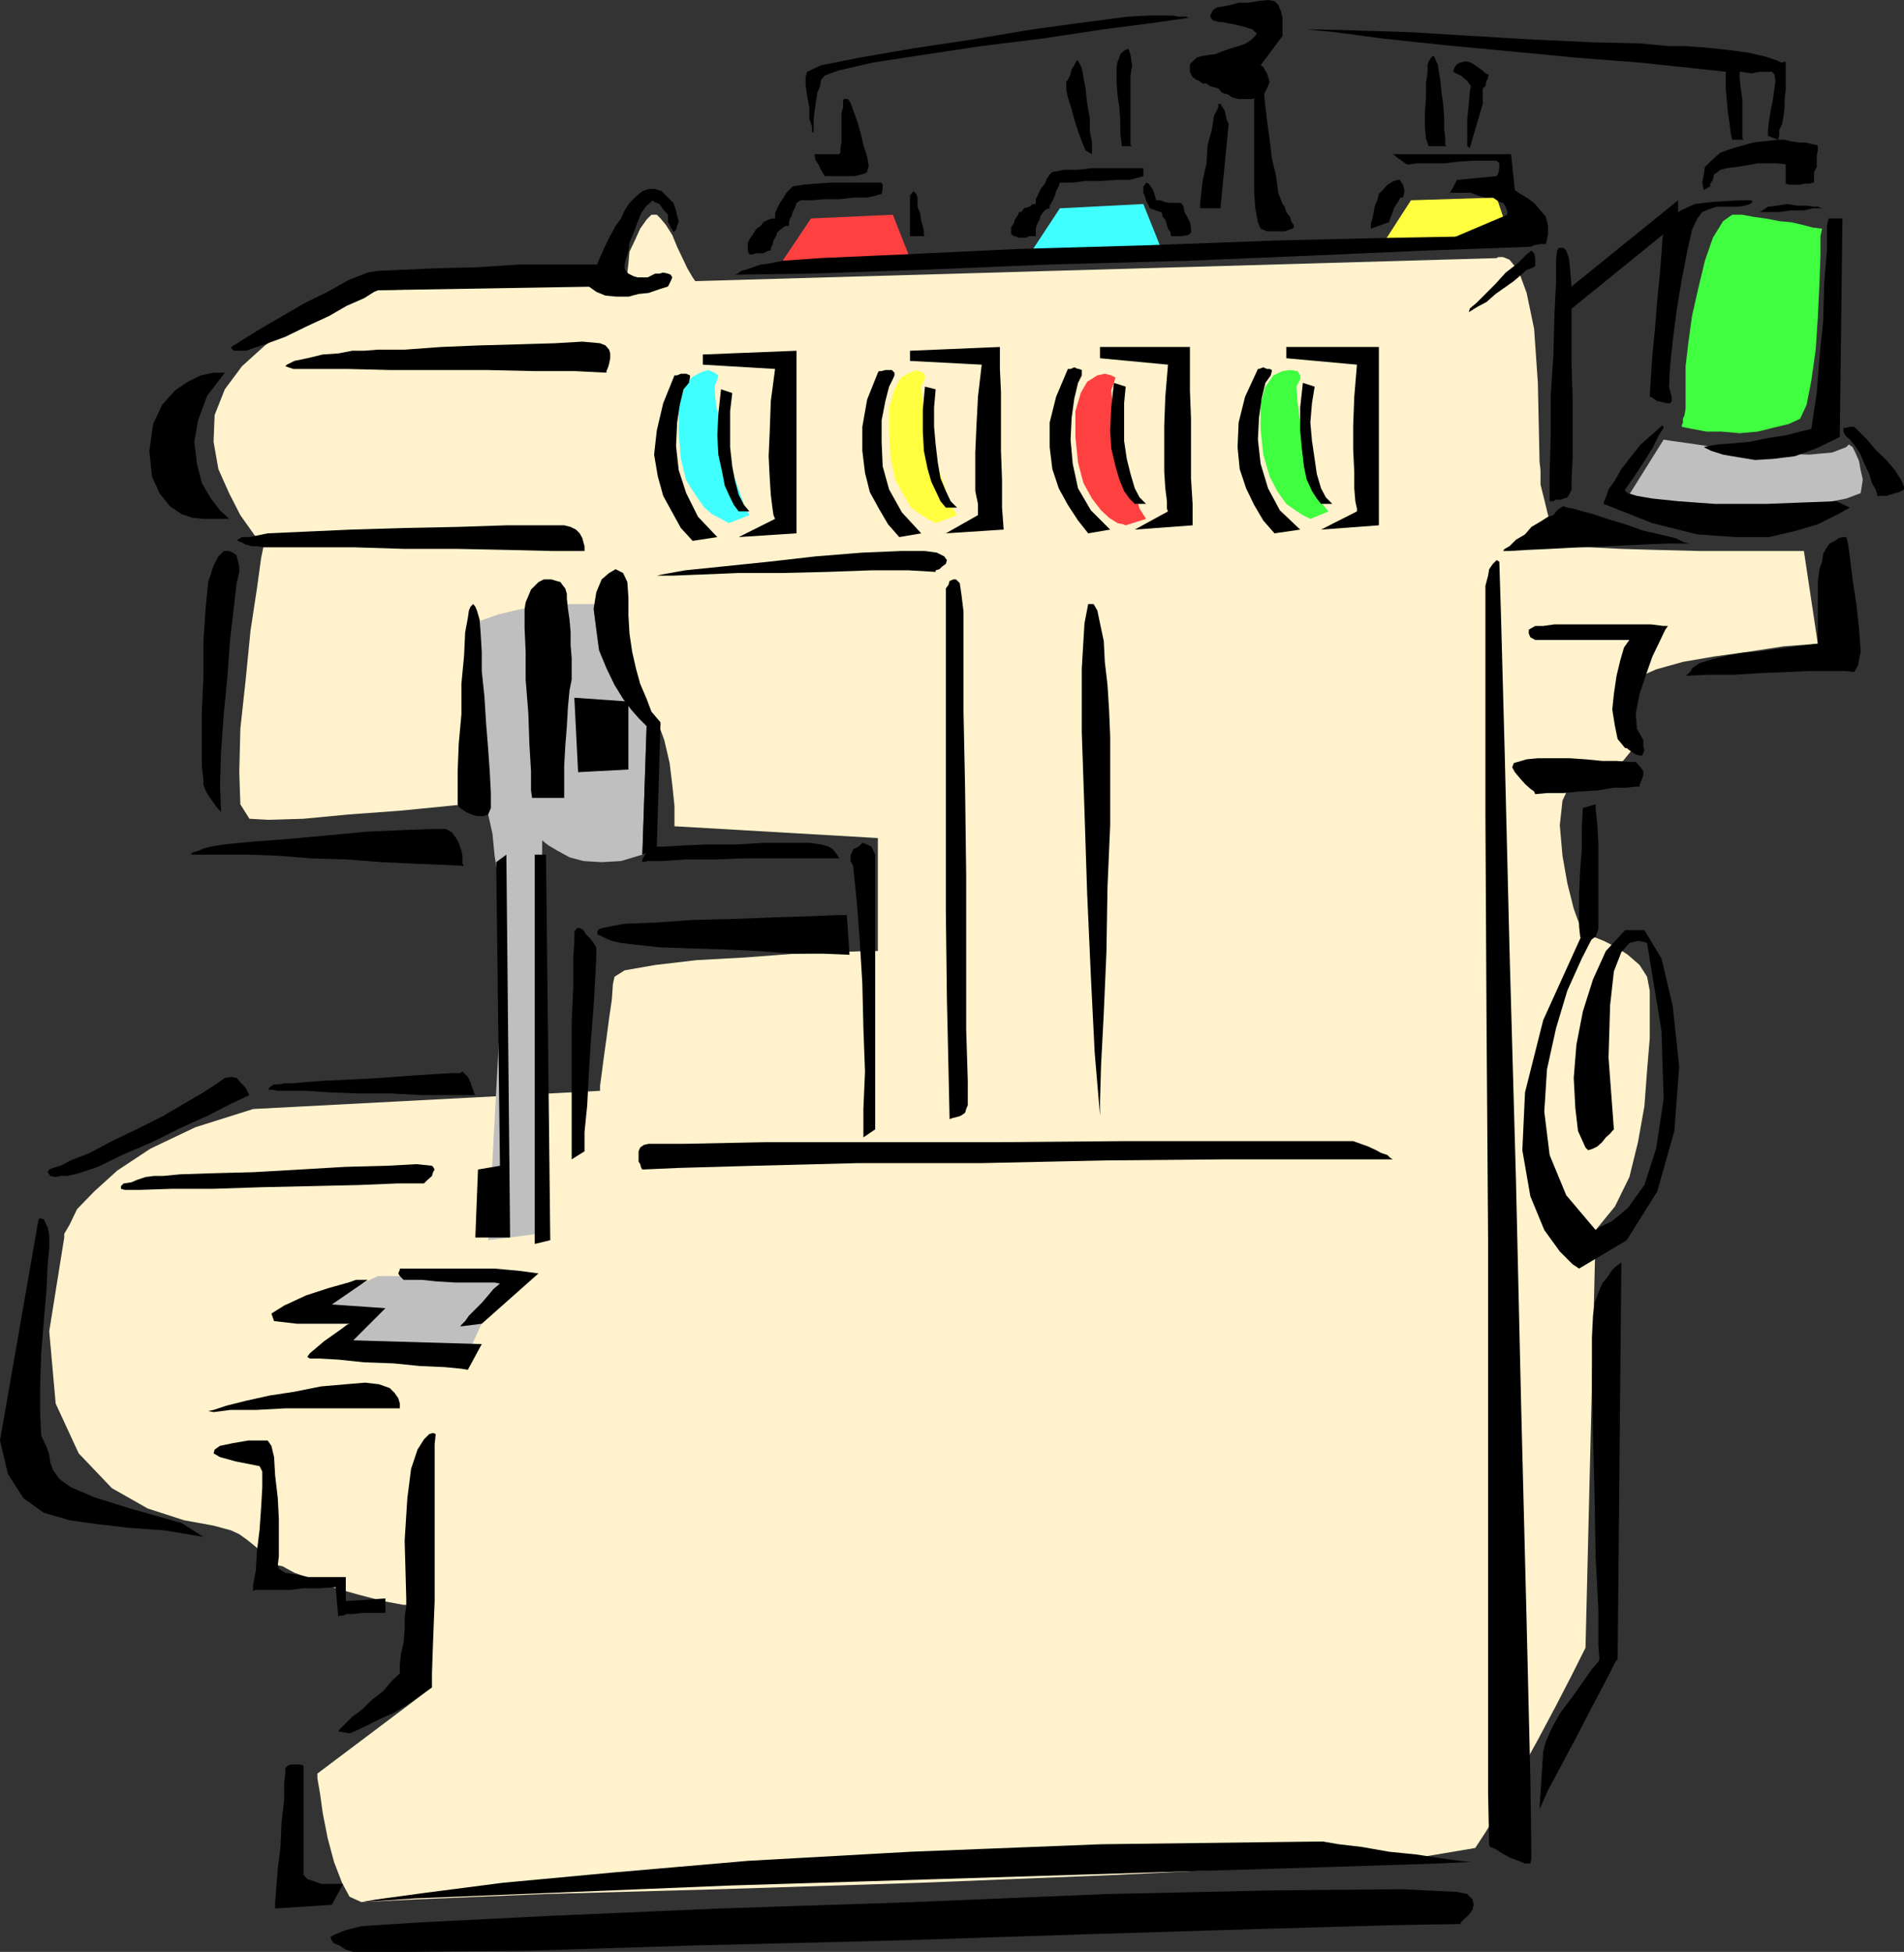 <svg xmlns="http://www.w3.org/2000/svg" width="355.699" height="364.5"><rect width="100%" height="100%" fill="#333333" stroke="none"/><path fill="#bfbfbf" d="m344.898 83.5.5-.5.7.5.5 1 .699 1.598.3 1.699L348 89.5l-.203 1.398-.2 1.2-2.699 1-5 1-7 .402-7.699.5h-14.601l-4.801-.5-2.2-.902 7.2-11.5 1.203.199 3.598.5 4.8.703 6 .7 5.801.5 5.801.198 4.297-.398 2.601-1"/><path fill="#40ff40" d="m314.2 79.7 1.898.398 2.699.5h2.8l3.403.3 3.398-.3 2.801-.7 2.899-.699 2.199-1 1.203-2.601.898-4.598.801-5.703.399-6 .3-6.297.2-5.3v-3.602l.3-1.399-1.699-.199-1.902-.5-2.2-.5-2.199-.203-2.601-.5-2.2-.297-2.097-.402h-1.902l-1.7 1.199L320 44.398l-1.5 4.301-1.203 5-1.2 5.301-.699 5.098-.5 4.3v7.899L314.7 77.5l-.3.7v.698l-.2.5v.301"/><path fill="#ff4040" d="m170 48.2-3.203-8.102-15.297.699-5.3 7.902 23.8-.5"/><path fill="#40ffff" d="m216.797 46.098-3.2-8-15.597.8-5.203 7.899 24-.7"/><path fill="#ffff40" d="m282.297 44.898-2.7-8-16 .5-5.3 8.2 24-.7"/><path fill="#fff2cc" d="m296.2 307.7-.7 1.398-1.902 3.8-2.899 5.602-3.402 6.398-3.598 6.5-3.3 6-2.899 4.801-1.902 2.899-10.098 1.699-23.8 1.703-32.602 1.598-37.2 1.5-37.5 1.199-32.8.902-24 1-10.098.5-2.203-1-1.399-2.601-1.5-3.899-1.199-4.5-.902-4.601-.5-3.598-.5-2.902v-.899l21.402-16.101-2.199-15.399h-3.102l-3.8-.699L67 297.797l-4.3-1.2-4.302-1.699L55 293.7l-2.203-1.199-.899-.203-.3-.2-.399-.5-1-.699-1.199-1-1.402-1.199-1.5-1.199-1.399-1-1.5-.703-3.3-.899-5.5-1-6.801-2.199-6.7-3.8-6.199-6.5-4.3-9.301-1.2-13.5 2.801-17.5v-.7l1-1.699 1.398-2.902 3.2-3.297 4.3-3.902 6.2-4.098 8.402-4 10.797-3.402 64.8-3.399v-.902l.301-2.2.399-3.097.5-3.602.5-3.8.5-3.399.203-2.902.297-1.399 1.902-1.199 5.7-1 7.699-.902 9.101-.5 9.2-.7 7.898-.3 5.703-.2h2V156.5l-38-2.203V150.5l-.402-3.902-.5-4.098-1-4.3-1.399-3.802-2.402-2.398-2.899-1-3.8.5-3.399 1.898-3.101 2.899-2.399 3.402-2.402 3.301-1.7 2.898-1 2.2-.199.902H97.2l-5.5.7-7.902.8-9.098.898-9.601.7-8.399.8-6.5.2-3.601-.2-1.7-2.699-.199-6 .2-8.101 1-9.2.898-9.101L48 109.898l.797-5.8.402-1.899-.699-.902-1.402-2-2.2-3.098-2.101-4.101-2-4.5-.899-5.098.2-5L42 72.7l3.2-4.302 4.3-3.898 4.797-3.3 4.8-2.403 4.301-2.2L67 55.2l2.598-.699 1-.3 209-6 .3-.2h.899l1.203.5 1.7 2.098 1.5 4.101 1.398 6.7.699 10.101.3 13.898v.7l.2 1.699V90.5l.703 2.797.7 2.902 1 2.899 1.398 1.902 2 1.2h3.3l6 .3 6.7.2 8 .198H337l2.598 17.301-6.399.5-6.5 1-6.5.899-5.8 1-5 1.402-3.399 1.5-2.402 1.598v2.199l.8 1.902.7 2.2.199 2.101.3 2.2-1 1.698-1.398 1.7-2.699 1.199-3.602.902-3.3 1.7-1.7 3.601-.5 4.598.5 5.699.899 5.101L294 169.7l1.2 3.301.5 1.2.5.3 1.398.398 2 .801 2.402 1.2 2.098 1.398 2.199 1.902 1.402 2.2.5 2.601v8.898l-.5 6-.5 6.7-1.199 6.699-1.602 6.5-2.699 5.5-3.601 4.402-1.899 78"/><path fill="#bfbfbf" d="m100.598 230.398.699-73.5.3.301.903.7 1.7 1 2.198 1.199 2.602.699 3.398.203 3.602-.203 4-1.2.797-24-1.2-2.398-1-3.101-.699-3.598-.5-3.602L116.7 119l-1-3.102-1.402-2.199-1.7-.902h-6.199L102 113l-4.5.7-4.3 1-3.403 1.198-2.2 1.2-.199 1.902.2 2.2.5 3.8.3 4.598.399 5.3.3 5 .2 4.801.5 3.399 1 2.101.402 1.899.801 3.601.398 4.098.801 5.101.2 4.5.199 4.301.3 2.7.2 1.199-2.899 54 9.399-1.2m-7.2 9.302-5.5 12H62l4.5-5.2-9.8-1.5 13.898-6.703h22.8v1.402"/><path d="m287.598 337.898 1.601-3.601 2.2-4.098 2.398-4.5 2.402-4.601 2.399-4.598 1.902-3.602 1.2-2.398.5-.703.698-74.098-.199.2-.699.5-.8.699-.903 1.402-1 1.2-.7 1.698-.699 1.899-.3 2.402-.2 4.098v7.902l.2 10.399.3 11.5.2 11.3.5 9.602v6.7l.199 2.597-.2.5-1.199 1.402-1.699 2.399-1.902 2.699-2.2 2.902L290 322.5l-1.203 2.7-.5 1.898-.7 10.8M286.098 347l-.2-14.902-.699-29.2-1-39.398-1-43.402L282 177.297l-.902-36.899-.7-25.898-.3-9.602-.5-.3-.7.699-.699 1L278 107.5l-.5 1.898v42.5l.2 37.2.3 42.199v103.5l.2 9.8.198.301 1 .399 1.2.8 1.699.903 1.402.5 1.2.5h1l.199-1m-11.301.7-6.399.3-21.898.7-32.602 1-38.398 1.198-38.902 1.2-34.301 1.402-24.7 1-10.097.7 2.898-.5 8.801-1.2 14.7-1.902 20.398-1.899 25.402-2.199 30.5-1.703 35.5-1.399 40.301-.5h1.2l2.898.5 4.3.5 5.102.899 5 .5 4.598.703 3.601.5 2.098.2M62 355.7l-10.602.698v-1l.2-2.601.3-3.899.5-4 .2-4.601.5-4.297v-3.102l.199-1.699v-1l.5-.5.5-.199H56l.7.2v20.398l.698.8 1.2.399 1.402.5h4.098L62 355.699m3.297-31.999 1-.403 2.101-1 2.399-1.2 2.703-1.199 2.398-1.398L78 317l1.7-1.203 1-.7V312.5l.198-5.8.301-7.7v-29.3l.2-1.903-.5-.2-.7.2-1 1L78 270.699l-1.203 3.598-.7 5.5-.5 7.902.301 10.801v1.5l-.3 1.898v2.399l-.2 2.402-.5 2.2-.199 1.898v1.703l-1.5 1.398-1.601 1.899-2.2 1.703-1.699 1.7-1.902 1.398-2.2 2.199-.398.5 2.098.402"/><path d="M72 301.2h-4.5l-1.5.198h-1.203l-.7.301h-.699l-.199.2-.5-5.5-3.101.199h-2.899l-2.402.3h-6.7l-.3.2v-1.2l.5-2.601.203-3.598.5-4.101.297-4.301.203-3.598v-2.902l-.5-1-4.5-.899-2.902-.8-1.2-.7.2-.699 1-.699 2.402-.5 2.898-.5H50l.7 1 .5 2.098.198 3.402.5 4.297.2 3.902v6.899l-.2 1.699.2.703 1.199.7 1.902.3 2.399.5h7v4.5l7.402-.5v2.7M38 287l-7.203-1.203-6.797-.5-6-.7-5-.699-4.8-1.398-3.802-2.703-2.898-4.5L0 269l7.2-41.3.3-.2.7.2.198.5.5 1 .301 1.398V233l-.3 3.098-.2 4.601-.5 5.801-.5 6.2-.199 6v5.3l.2 4.098 1 2.101.5 1.5.198 1.399.5 1.402 1.2 1.7 2.101 1.5 4.399 1.898 6.699 2.101 9.601 2.7L38 287m49.398-31.203-1.199-.2-3.101-.3-4.598-.2-5-.5-5.5-.199-4.8-.5-3.403-.199h-1.899l-.5-.3.5-.7 1.2-1L60.5 250.5l1.7-1.203 1.698-1.2.899-.699.5-.199H55.5l-4.3-.5-.5-1.402 2.398-1.5 4.101-1.899L61.5 240.5l3.598-1 1.402-.5h2.2l-6.7 4.598 10 .699-6 6L90 251l-2.602 4.797M90 247.2l10.598-9.403-3.801-.5-4.399-.399H74.7v.2l-.3.699.3.5.7.703h3.398l2.8.297L85 239.5h7.398l1 .2-1.199 1-1 1.198L90 243.297l-2.402 2.402-.7 1-.699.7-.199.3 4-.5M79.2 221h-5l-7.2.297-8.902.203-9.098.2-9.102.3H32.2l-6 .2h-2.902l-.7-.2v-.5l.5-.5 1.403-.203 1.2-.5 1.5-.5 1.597-.2H30.5l3.098-.3 6-.2 7.699-.199 8.703-.5 8.598-.5 7.699-.199 5.5-.3 2.902.3.2.2.3.5-.3.5-.2.699-1 .902-.5.5m9.598-16.5h-10L73 204.2h-5.8l-5.5-.2-4.5-.3h-5.302l-1-.2H50.2v-.203l.2-.297.8-.5h.899l1-.203h1.699l1.902-.2 4.098-.3 4.8-.2 5.5-.3 5.301-.399 4.5-.3 3.399-.2H86l.398-.3 1 1 .5 1 .2.699.3.703.2.7.199.3m-42.199 0-3.399 1.598-4.3 2.199-5.301 2.402-5.2 2.598-5.601 2.402-4.5 2.2-3.598 1.199-2.199.5h-1.203l-.899.199-1-.2-.199-.3-.3-.399.3-.5.7-.3 1.398-.399 1.902-1 3.598-1.402 4.101-2.2 4.602-2.199 4.797-2.398 4.101-2.402L38 204l2.598-1.703 1.402-1 1.2-.2 1 .2.698.8.7.7.5.703.3.7.2.3M109.2 215v-3.602l.5-5 .3-6 .398-6.3.5-6.2.301-5.3.2-3.801v-1.899l-.5-.8-.7-.899-.699-.699-.5-.8-.703-.403h-.5l-.5.703v1.7l-.2 3.097v5.5l-.3 6.5V216.5l2.402-1.5m49.501-36.703-4.802-.2h-5.8l-6.5-.5-6.399-.3-6.5-.2-5.5-.199-4.601-.5-2.598-.3-1.703-.399-1.2-.5-1-.5-.5-.199v-.5l.301-.5.7-.203L114 173l2.7-.5 5.5-.203 7.198-.5 7.899-.2 7.703-.3 6.5-.2 4.797-.199h1.902l.5 7.399m2.598 34.101v-5.3l.3-7-.3-8.098-.2-8.402-.5-8.2-.5-6.699-.5-4.8-.199-2.2-.5-.902v-1l.5-1.2 1-.5.7-.699.902.301.797.399.703 1.5v51.3l-2.203 1.5m-4.5-52.101H139l-6 .203h-5l-4.402.297H121l-1 .203v-.5l.5-.902.297-.7.402-.3.801-.5h2.098l3.402-.2 4.5-.199h5.598l5-.3h8.601l2.2.3 1.398.399.8.5.403.5.5.699.297.5M86.7 161.7l-3.903-.2-5.2-.203-6.3-.297-6.5-.5-6.7-.203-6.199-.5-5.5-.2H35.797v-.3l.5-.2.703-.199 1.2-.5 1.198-.3 2.399-.399 5-.5 6.8-.5L61.2 156l7.5-.703 6.899-.297 5.101-.203h2.598l1.203.703.7 1 .5.898.5 1.5.198.899v1.5l.301.402M85.5 150.2V144l.2-5.102.5-5.5V127.7l.5-5.3.198-4.301.5-2.7.2-1.398.3-.703.5-.5.399.5.3.703.5 1.7.2 2.597L90 121.7v3.598l.5 4.8.297 4.801.402 5 .301 4.301.2 3.899v2.8l-.5 1.2-.903.3h-1.2l-1-.3-.898-.399-.8-.5-.7-.5-.199-.5m-44.203 1.5-.2-5.102.2-6.2.5-7 .703-7.199.5-6.902.7-6 .5-4.399.5-2.101v-1l-.302-1.2-.199-.898-.699-.5-.703-.3h-1l-1 1-.899 1.699-1 3.101-.5 5-.398 6v6.801l-.3 6.398V143l.3 2.7v.898l.398 1 .5.902.7 1 1 1.398.5.5.199.301m67.903-48.801h-6l-8.102-.199-9.598-.199h-9.902L66 102.2H49.2L48 102h-.902l-1.2-.3-.699-.403-.8-.297v-.203l.8-.5h1.399l3.402-.7 6.7-.3 8.898-.399 10-.3 9.902-.2 9.098-.3h10.8l1.2.3 1 .5.699.7.5.902.203.797.2.703v.898m-66.403-6-1.7-1.601-1.699-2.2L37.7 90.2l-.902-3.601-.5-4.098.703-4 1.7-4.602 3.3-4.3h-2.102l-2.398.5-2.402 1.199-2.399 1.601-2.402 2.7-1.7 3.601-.699 5 .5 4.801 1.399 3.098 1.902 2.402 2.2 1.5 2.101.7 2 .198h4.797"/><path d="m122.7 158.098.698-23.2-1.699-2-.902-2.398-1.2-2.8-.8-2.903-.7-3.098-.5-3.402-.199-3.399v-3.3l-.199-2.899-.8-1.699-1.399-.703-1.203.703-1.399 1.2-1 2.398-.5 3.101.5 3.899.5 3.8 1.399 3.399 1.5 3.101 1.601 2.602 1.5 2 1.399 1.598 1.5 1.5-.797 24 2.7-1.5M102.797 108.2h-1.2l-1 .5-1.398 1.398-.5 1.199-.5 1.203-.199 1.2v3.597l.2 4.402v5.2l.5 6.3.198 5.7L99.2 144v3.598l.2 1.402h6v-6l.199-3.602.3-3.8.2-3.598.3-3.102.399-2v-4l-.2-2.398v-2.402l-.199-2.399-.3-2-.2-1.902v-.899l-.3-1-.399-.5-.5-.699-.699-.199-1-.3h-.203"/><path d="m117.398 143.7-9.398.5-.703-13.903 10.101.703v12.7m57.399-36.903-5.098-.297h-6.902l-8.2.297-8.398.203H138l-7.203.297-5.2.203H122.7l.899-.203L128 106.5l6.898-.703 8.7-.899 8.8-1 8.7-.699 7.199-.3h4.5l2.203.3 1.398.7.5.699-.199.699-.699.5-.5.5-.703.203v.297M177.398 209l-.199-9.102-.3-13.398-.2-16.402v-60.2l.5-.699.2-.699.699-.3h.5l.699.698.3 2L180 114.2v18.7l.297 14.398.203 16.101V192.2l.297 9.598v4.601l-.297.7-.203.699-.7.5-.5.203-1.199.297-.5.203m28.102-.704-1-11.797-.703-14.102-.7-15.601-.5-15.399-.5-14.601v-12l.5-8.399.7-3.601h1L205 114l.5 2.398.7 3.301.198 3.899.5 4.3.301 4.801.2 4.801v16.598l-.5 11.5-.2 12.199-.5 11.5-.5 9.601-.199 6.801v2.598M113.297 69.598l-6-.301h-7.7l-8.8-.2h-18l-8-.199h-10l-1.5-.5.3-.3 1.403-.7 2.398-.5 2.899-.699L63.199 66l2.598-.5H68l2.598-.203h5l6.8-.5 7.2-.297L97 64.297l6.7-.2 5.097-.3 3.3.3 1 .403.7.797L114 66v.898l-.203 1-.2.7-.3.699v.3M45.898 65.5l3.602-1.203 3.797-1.399 4.101-2L61.5 59l3.297-1.902L68 55.699l1.898-1.199.7-.3 41.5-.7v-1l.3-.402.2-.801.199-.399v-1l-.2-.199-.5-.3H97l-7.703.5-7.7.199-6.699.3-4.5.2-1.699.3-3.601 1.399-3.899 2.203-4.3 2.098L52.796 59 49 61.2l-3.102 1.898L44 64.297l-.8.5V65l.3.297.2.203h2.198m91.399-14.203 14.203-.2 20.398-.699 24.2-1 25.699-.699 24-1 20.402-.902 13.899-.5 5.5-.2h.3l.7-.3 1-.2.902-.3.5-.399-.203-.3-1-.2-2.2-.3H277l-16.3.3-21.903.5-24.2.899-24.5.703-21.097 1-15.8.7-7 .5-2.403.5-1.7.198-1.398.5-1.5.5-.699.2-.703.5-.5.199m148.801-4.5-.899.703-1.699 1.7-2.203 1.698L279.398 53l-1.898 1.898-1.703 1.7-1.2 1-.199.699 1.602-1 1.7-.899 1.698-1.5 3.399-2.398 1.402-1.203 1-.899.899-.3.699-.399v-1.5l-.2-.902-.5-.5m3.403 46.801v-5.301l.2-6.7v-7.699l.5-7.699.198-7.402.301-6.297v-4l.2-1.703.3-.5h.899l.5.5.5 1.402.199 1.899.3 3.402v14.898l.2 6.2v10.8l-.2 3.899v2.101l-.3.7-.5.8-.7.2-.5.199h-.898l-.5.3h-.699m-151.5 6.7 10.797-.7V65.5l-17.5.7v1.898l13.5.8-.797 6-.203 5.7-.2 4.601.2 4.098.203 3.101.297 2.399.203 1.402.297.7-6.797 3.398m38.7-.699 10.8-.7-.3-4.101v-5.098l-.2-5.5v-11l-.203-4.3v-4.102L170 65.5v1.898l13.398.7-.699 6-.3 5.8-.2 4.602v7.2l.5 2.398v2.101l-6 3.399m26.598 0-1.899-2.399-1.898-2.902-1.703-3.098-1.2-3.601-.5-4.098v-4.602l1.2-4.8 2.203-5.2h.5l.7-.3.698.3h.2l.5.2v1l-.7 1.402-.699 2.898-.5 3.602-.199 4.098.398 4.5 1 4.601 2.399 4.098 3.601 3.601-4.101.7m8.703-.7 10.797-.8v-4l-.297-4.801V78.199l-.203-5.3v-8.102H205.5v2.101l12.7 1.2-.5 6-.2 5.3v8.7l.2 3.101.3 2.399V95l.2.5-6.2 3.398m34.797 0 10.8-.8V64.797h-17.3v2.101l13.203 1.2-.5 6-.203 5.3V84l.203 4.098v3.101l.2 2.399.3 1.402v.5l-6.703 3.398m40 49.399 2.203-.2h3.098l3.101-.3 3.399-.2 2.902-.5h2.398l1.7-.199h.699v-.3l.203-.5.297-.7.203-.699V144l-.5-.703-.902-1h-1.2l-2.398-.2h-2.703l-3.098-.3-2.902-.2h-6l-2.098.2-1.699.5-.703.203-.297.797.5.902 1 1.2.898 1 1 .898.7.5.199.5m16.801-8.597-1.399-1.7-.5-2.402-.5-3.098.301-2.902.5-3.399.7-2.902.698-2.399 1-1.398h-17.601l-.899-.5-.3-.703v-.7l.5-.3.699-.399h1.5l2.101-.3h18l2.399.3h.8l-.5.7-1 2.101-1.398 2.899L307.5 126l-1.203 3.598-.7 3.601.2 2.899 1.203 2.101v1.2l.2.699-.2.5-.203.5h-.5l-.7-.2-.8-.5-.399-.3-.5-.399h-.3m11.3-13.499 4.301-.2H324l4.797-.3 5.101-.2 4.301-.203h6.5l1.7.203.699-1.203.5-2.598-.301-4.402-.5-4.5-.7-4.598-.5-4.101-.398-2.801-.3-1h-.7l-.699.203-.703.5-1 .5-.5.7-.7 1.198-.199 1.5-.5 1.399-.3 2.402v11.5l-4 .5-3.899.5-3.3.5-2.899.2-2.703.5-2.098.5-1.5.398-.902.3-.7.2-.8.5-.7.5-.199.5-.699.703-.3.2m31.499-46.5 2.399 2.398L350.398 84l2 1.898L354 87.797l1.2 1.902.5 1.2v.5l-.903.5-.797.199-.902.3-.7.2h-1.5v.3l-.199-.5-.3-1-.7-1.199-.5-1.699-.902-1.902-.7-1.7-1-1.601-1-1.2-.898-.8-.3-.7v-.699h.5l.699-.199h.8m-.8 15.098L343 96.199l-3.402 1.7-4 1.199-5.098 1.199h-6.203l-7.2-.5-8.398-2.098-9.101-3.601v-.301l.402-.899.5-1.5 1.2-1.699 1.198-2.101 1.7-2.2L306.5 83l2.398-2.102 1.7-1.5.199.5-.899 1.399-1.199 2.402L307 86.4l-1.703 2.6-1.2 1.7-.5.698v.301l.5.399 1.7.5 2.902.5 4.801.5 6.898.5H330l13-.5 2.598 1.199M308.2 74.098l.198-3.301.301-4.598.5-5 .399-5.101.5-5 .3-3.801.2-2.899.199-1V42.5l.5-1 1-1L314 39.297l2.598-1.2L320 37.7l5-.3h2.2l.198.3-.199.2-.3.199-.899.3-1.203.2h-4.098l-1.5.5-1.199.5-.902 1.199-1 2.101-.899 4.102-1 5.098-1 6-.699 5.5-.5 4.8-.203 3.801.5 1.899v.8l-.297.399h-.703l-.7-.2-1-.199-.699-.5-.5-.3h-.199"/><path d="m318.297 83.5 1.402.7 2.2.698 2.898.5 3.101.5 3.301-.199 4.098-.5 4.101-1.5 4.301-2.101.5-40.801h-2.601l-.301 1.402v4.598l-.5 6-.2 7.203-.699 6.898-.5 6.5L338.7 78l-.3 2.098-2.102.5-2.7.699-3.3.5-3.399.703-3.3.297-2.7.203-1.898.297-.703.203m22.1-44.602H338.7l-1.699.399h-2.402l-2.2.3h-4 .399l1.5-1 1.703-.199 1.898-.3 1.899.3h1.703l1.398.2h.7l.8.3m-47.602 19.399L313.5 41.5v-4.102L293.598 53.5l-.801 4.797m30.801-32.199-.301-1.399-.2-1.699-.3-2.102-.399-4.398v-3.102l.2-.5 1-.398.402-.5.5.2.297.5.203.698v1.2l.2 1.902.3 2v7.2l.2.398h-2.102"/><path d="M330.297 25.398V24.2l.203-1.699.297-1.902.402-1.899.301-2.199.2-1.402-.2-1.2-.5-.5-.703-.199h-4.598l-.699.2 8.598-1.899v5.297l-.2 1.703v1.598l-.199 1.5-.3 1.699-.5.902v1.2l-.2.5v.199l-1.902-.7m-48.699 14.699v-.5l-.301-1-.5-.7-.7-.199-1.199-.8H277.5L276 36.5l-1.203-.5h-4v.2l1.402-2.602 7.399-.7.3-.5.2-1V30.5l-.5-.5h-4.5l-2.7.2-2.601.3h-5l-1.5.2h-.5l-2.598-1.903h22.098L283 35.5l1 .7 1.2.698 1.398 1 1.199 1.399 1 1.203.402 1.7v1.5l-.402 1.898-18.5-.7 11.3-4.8M259.5 41.5l.2-.703.3-.7.2-.5.198-.699.5-.8.301-.399.399-.8h.5l.3-1.2-.3-1.199-.5-.703v-.2h-.399l-.8.2-1.2.703-.902 1-.7.7-.3 1.198-.5 1.2-.2 1.199-.199 1-.3.902v1L259.5 41.5m-19.902-3.402L238.797 36l-.399-3.102-.8-3.398-.399-3.402-.5-3.598-.3-2.602-.2-1.699V17.5h-.5l-.699.2-.203.3-.5.5v17.2l.203 3.198.5 2.602.5 1.2.5.198.7.301h3.3l.797-.3.703-.2.2-.199V42l-.5-.703-.2-.797-.703-.902-.297-1-.402-.5M229.5 23.5V23l-.3-.5-.2-.902-.203-1-.5-.7-.297-.5h-.402v.7l-.801 1.5-.399 2.601-.8 2.899-.2 3.402-.699 3.098-.3 2.601-.2 1.7v1H228l1.5-15.399"/><path d="M228.797 17.5H229l.5.2.7.5 1.198.3h2.399l1.203-.3 1.2-.7.5-1 .5-1.203-.302-.899-.199-.699-.5-.8L236 12.5l-.5-.3 4.098-5.5V3.296l-.301-1.2-.5-1.199-.7-.699L236.899 0 235 .2l-1.703.3h-1.899L230 .898l-1.5.301-1.203.2-.7.5-.5 1v.199l.301.5.2.199 1 .3h.699l.902.2 1.2.203 1.199.297.8.203.899.297.703.203.5.5.297.2-.297.5-.703.698-1 .7-1.399.5-1.699.5-1.402.5-1.2.5-1.5.199-1.199.203-.898.297L222.297 12v1.398l.203.5.297.5.703.5.5.2.7.5h.698l.7.5.699.199.8.203.7.797.5.203m-6.5-14.203-7 1L206 5.5l-11.3 1.7-11.302 1.398-11.3 1.699L163 11.699l-6.5 1.5-2.402.899-.7.8-.199 1.2-.5 1.199-.3 1.902-.2 1.399-.199 1.699v2.402h-.3v-1l-.5-1.601v-2L150.796 18l-.297-2.203v-1.399l.297-1 2.601-1.199 7-1.402 9.801-1.7L181.5 7.399 192.797 5.5l10.3-1.402 7.7-1 4-.2h4.402l.899.2h1.5l.402.199h.297m100.101 10.101-6.5-.699-9.398-1-11.703-.902-12.5-1.2-12.7-1.199-11.3-1.199L249.398 6l-5.3-.5h2.402l7 .2 9.797.3 11.5.7 11.8.698 11 .5 8.7.2 5.3.5h3.301l3.899.3 3.8.399 3.801.5 3.2.703 2.402.797 1.398.703.2.7-1.2.198-1.601.5h-2l-1.598.301-2-.3h-2.8M189.398 44.098l-.5-.399V42.5l.5-.8.2-.7.5-.703.3-.7h.399l.5-.699 1-.3.703-.5h.5v-.899l.5-1 .398-.902.801-1 .399-1 .5-.7.5-.5h.199l2-.398h2.601l2.602-.3h9.598v1.5l-.7.199-1.898.5h-2.402l-2.899.199h-2.902l-2.399.3H198l-.203.7-.5.902-.2.801-.3.7-.399.698-.3.5v.5l-.7.2-.5.5-.5.699-.199.703-.5 1-.199.7v1.398h-1.203l-.7.3h-1.199l-.8-.3h-.2M140 47.5l-.3-.703v-1.5l.5-.899.5-.699.5-.8.398-.399.5-.3.5-.7 1-.5.699-.203h.5v-1l.402-.899.5-1 .7-1 .5-.898 1-1 .199-.203L150 34.5l2.398-.203 2.899-.2h9.402l.2.403v.797l-.2.902-1 .301-1.699.398h-2.602l-2.601.301h-2.899l-2.199.2h-2.101l-.801.5-.2.699-.5 1-.199.699-.3.5-.2.703v.7h-.699l-.699.5-.8.698-.2.7-.5.8-.203.899-.297.5v.5h-.402l-1 .5h-1.399l-.5.203H140m73.598-12.703V36l.3.7.2.698.5 1 .199.5 2 .7H217l.2.902.5.5.3 1 .2.7.5.698v.5l.198.2h1.899l1.203-.2.5-.5V42.5l-.203-1-.5-1-.5-.902-.2-1-.3-.5-.2-.2h-2.199l-.898-.199-.703-.3H216l-.203-.7-.2-.699-.3-.703-.2-.297-.5-.703-.5-.2-.199.403-.3.297m-10.801-6.699-.7-1.7-.699-1.898-.699-2.203-.5-1.899-.699-2.199-.3-1.402v-1.5l.3-.399.5-1 .2-1 .5-.699.198-.5.301-.402h.2l.199.402.5 1 .3 1.7.399 2.101.3 2.7.5 2.898V24.5l.403 2.098v2.199l-1.203-.7m6.801-.8-.301-2.399V22.5l-.2-2.602-.3-1.898-.2-2.402V12.5l.2-1 .3-.703.2-.7.5-.5.5-.3.5-.2.203.5.2.7.3 1.902-.3 1.899v13l.3.199h-1.902M170 44.098V36.5l.398-.5.301-.3.2.3.3.2.2.698v1.7l.5 1.199.199 1.5.3.902.2 1v.7l.199.199H170"/><path d="M154.098 32.898h5.5l1.199-.3.8-.2.403-.3.297-1.2-.297-1.601-.703-2.2-.5-2.199-.7-2.398-.699-1.902-.5-1.399-.199-.3-.3-.399h-.7l-.199.2v1.398l-.3 1v5.5l-.2 1.199v.703l-.203.297h-4.598v.5l.2.703.5.7.3.698.399.7.3.5.2.3m161.5 68.602h-4l-5.098.2-6 .3-5.5.2-5.5.3-4.3.2-3.2.198h-1.203l.3-.398.903-.5 1.2-1.203 1.698-1 1.2-1.399 1.699-1 1.402-.898 1-.3.7-.903.699-.5.5-.297.699.297L294 95l1.7.5 1.898.5 2.699.898 3.3 1 3.403 1.2 3.098.699 2.902.703 1.7.797.898.203m-48.7-74.203-.5-1.399-.199-2.199v-2.8l.2-2.7v-2.601l.3-2.2V12l.2-.5.3-.5.399-.5h.3l.2.5.5 1 .199 1.398.3 1.7.2 2.199.3 2.101.2 2.399V24l.203 1.898v1.2l.297.199h-3.399m7.899-11.199-.7-1-1.199-1-.898-.399-.5-.3v-.2l.2-.5.3-.5.2-.199.5-.3.898-.2h.5l.699.2.8.5.7.5.703.5.5.5.5.198.2.2h-.2v.5l-.3.5-.2 1-.5.402v2.898l-1.703 5.801-.7 2.399-.5-.301v-5l.301-2.899.2-2.398.199-.902m43.5 19.402L318 34.098l.297-1.5.203-1.399L319.7 30l1.698-1.5 2.602-.902 3.598-1 4.601-.5h1.2l1.199.3 1.402.2h1.2l1.198.3 1 .2.2.199v.8l-.2.903v2.2l-.5.898v2h-.199l-.699.199h-1l-.703.203h-1.899l-.8-.203v-3.598L332 30.5h-3.602l-2.199.398-1.902.301-1.7.2-1.199.3-.5.399-.699.5-.199 1-.5.699v.5l-1.203.703M295.7 150.898l-.2 3.899v3.8l-.3 4.102-.2 4.098V173l.2 1.898.5.801h1l.698-.3.7-.5.5-1.399v-15.8l-.2-3.903-.3-2.598v-1l-2.399.7"/><path d="m296.2 214.297-1.403-3.098-.5-4.3-.297-5.602.5-6.2 1.2-6.199 1.898-6 2.402-5.3 3.598-3.899h3.601l3.2 5.301 2.101 8.898 1.2 11.301-.903 12-3.2 11.301-5.699 9.098-8.898 5.3-1.203-.8-2.399-2.399-2.898-4-2.602-6.3-1.5-8.602.5-10.797 3.399-13.5 7.402-16.3 1.899.698L295.5 179l-2.703 6-2.098 7-1.699 7.7-.5 7.898 1 8.101 3.098 7.5 5.5 6.5.699-.5 2.402-1.199 2.899-2.402 3.101-4.301 2.2-6.797 1.398-9.3-.399-12.7-2.699-16.402-.5-.2L306 175.7l-1.602.399-1.5 1.699-1.398 3.601-.703 6.301-.297 9.801 1 13.398-.3.301-.403.5-.797.7-.703.898-.899.8-.8.403-.899.297-.5-.5M74.7 263H53.296l-5.5.297H43l-3.102.402-1-.199 1-.203 2.399-.797 3.601-.902 4.5-1 4.602-.7 5-1 4.598-.398 3.601-.3 2.598.3 2 .7.902.898.7 1 .3 1V263M260.2 216.5H229l-22.3.2-23.302.5h-23l-19.5.5-14.101.398-6.797.3-.203-.3-.2-.7-.3-.5V215l.3-.703.7-.5.902-.2H128l14.797-.3h43.5l23.3-.2h43.2l1.402.5 1.399.5 1.5.7.902.5 1.2.402.5.5.5.301m12.698 142.797-12.199.203-24.699.7-32.902 1-36.7 1.198-36.5.899-31.699 1-22.8.203H66l-1.402-.402-1.2-.801-1-.399-.398-.5-.3-.699 1-.5 1.698-.699 3.102-.8 10.797-.7 24-1.203 32.101-1.399L170.7 355.2l36-1.5 31.899-.699 23.3-.203 10.301.5 1.899.402 1 1 .199 1-.2.899-.699 1-.8.699-.7.703v.297M92.7 161l.698 56.7-4.101.698-.5 12.7h6.5l-.7-71.5L92.7 161m7.198 71.297v-72.7H102l.797 72-2.899.7"/><path fill="#ff4040" d="m214.098 96.898-1.2-1.898-.898-3.102-1.203-3.8-1.2-4.399-1-4-.699-3.902-.3-2.899.5-1.398.3-1-.8-.402-1.2-.301-1.398.3-1.902 1.2-1.2 2.101-1 3.399v4.8l.5 4.801 1 3.801L204 93.098l1.7 2.199 1.5 1.402 1.597 1 1 .2.5.199 3.8-1.2"/><path fill="#40ff40" d="m248.2 95.5-1.2-1.402-1-2.899-1.203-3.902-.899-4.297-1-4.102-.5-3.8-.199-2.899.7-1.402v-.7l-.5-.8-1.399-.2-1.402.2-1.7.8-1.5 2.102-.898 3.098v4.8l.5 4.801L237.2 89l1.398 2.7 1.699 2.398L242 95.297l1.398.902 1.399.7 3.402-1.399"/><path fill="#ffff40" d="m178.797 96.2-1.2-1.903-.898-2.899-1.5-4.101-.902-4-1.2-4.399-.699-3.8-.3-2.899.699-1.402v-.7l-.399-.5-1.199-.5-1.199.5-1.703.903-1.2 2.2-1 3.398v4.8l.301 4.801.899 4 1.5 2.7 1.402 2.398L171.9 96l1.398.898 1 .5.5.301 4-1.5"/><path fill="#40ffff" d="m140 96.2-1-1.903-1-2.899-1.402-4.101-1.2-4-1-4.399-.699-3.8-.199-2.899.5-1.402.2-.7-.7-.5-1.203-.5-1.5.5-1.598.903-1.5 2.2-.902 3.398v4.8l.402 4.801 1 4 1.7 2.7 1.699 2.398L133 96l1.7.898.898.5.5.301L140 96.2"/><path d="m212 94.098-1-1-1-1.399-.902-2.199-.7-2.402-.8-3.399-.2-3.3.2-4.301.5-4.598 2.199.7-.297 3.097v7l.5 3.402.7 2.801.8 2.7.898 1.698 1.2 1.2H212m26.098 5.5L236 97.199l-1.703-2.902-1.5-3.098-1.2-3.601-.398-4.098.2-4.602 1.199-4.8 2.402-5.2h.2l.8-.3.7.3h.5l.398.2v.199l-.2.8-1 1.403-.699 2.898-.5 3.602-.199 4.098.5 4.5 1.398 4.601 2.2 4.098 3.8 3.601-4.8.7m8.699-5.5-.797-1-.902-1.399-1-2.199-.5-2.402-.399-3.399-.3-3.3v-4.301l.5-4.598 2.199.7-.5 3.097-.301 3.601.3 3.399.5 3.402L246 88.5l.797 2.7.902 1.698 1.2 1.2h-2.102m-70.097.699-1-1.2-.7-1.5L174 90l-.703-2.402-.7-3.399-.199-3.601V76.5l.399-4.3 2 .5-.297 3.398v3.601l.297 3.301.402 3.398.5 2.899 1 2.402.899 1.899 1.199 1.199h-2.098m-8.699 5.5-2.102-2.399L164.2 95l-1.699-3.102-.902-3.601-.5-4.098v-4.5l.902-5.101 2-5 .2-.301h.5l.698-.2h1.2l.5.5v.5l-.301.7-.7 1.402-.699 2.7-.699 3.601v4l.2 4.598 1.199 4.3L168.5 95.7l3.598 3.899-4.098.699m-38.602.702-2.199-2.402-1.601-2.899-1.7-3.101-1-3.598-.699-4.102.5-4.5 1.2-5.101 2.101-5.2h.5l.7-.3h1l.698.3v.403l-.199 1-1 1.2-.699 2.898-.5 3.3-.203 4.399.5 4.5 1.402 4.3 2.2 4.403 3.601 3.797-4.602.703M138 95.5l-.902-1.203-.7-1.399-1-2.199-.5-2.601-.699-3.2-.199-3.601.2-4 .5-4.598 2.097.7-.399 3.398V83.5l.399 3.598.5 2.601.703 2.7 1 1.898 1 1.203h-2"/><path fill="#fff2cc" d="m130.098 52.797-.7-1-1-1.7-.898-1.898-1-2.101-.902-2.2-1.2-1.898-1-1.203-.699-.7h-1l-.902.903-1.2 1.7-1 2.198-1 2.102-.199 2.2-.199 1.698.2 1.2.5.699 1.699.5 1.902.203h2.398l2.399-.203 1.902-.297 1.2-.203h.699"/><path d="m122 37.398-1.203 1-1 1.399-.7 1.703-.699 1.898-.8 1.899-.2 1.703-.5 1.5-.199.898v.7l.2.5.5.5 1 .5.699.199H121l1.398-.7h.801l.7-.199.898.2.5.199.3.5-.3.703-.5 1-1.598.5-2 .7-1.902.198-1.899.5H115.2l-2.101-.199-1.7-.699-1.398-1V53l.398-1.203.801-1.399.7-1.898.898-2 1-2.102L115 42.2l1-1.402.7-1.5.898-1.399 1.199-1.199 1.203-1 1.2-.402h1.198l1.2.402 2.199 2.2.5 1.398.203 1 .297 1-.297.902-.203.7-.297.3v.2l-.203-.2-.5-.699-.2-.5-.3-.5v-1.402l-.899-1-.699-1-1-.399-.199-.3"/></svg>
